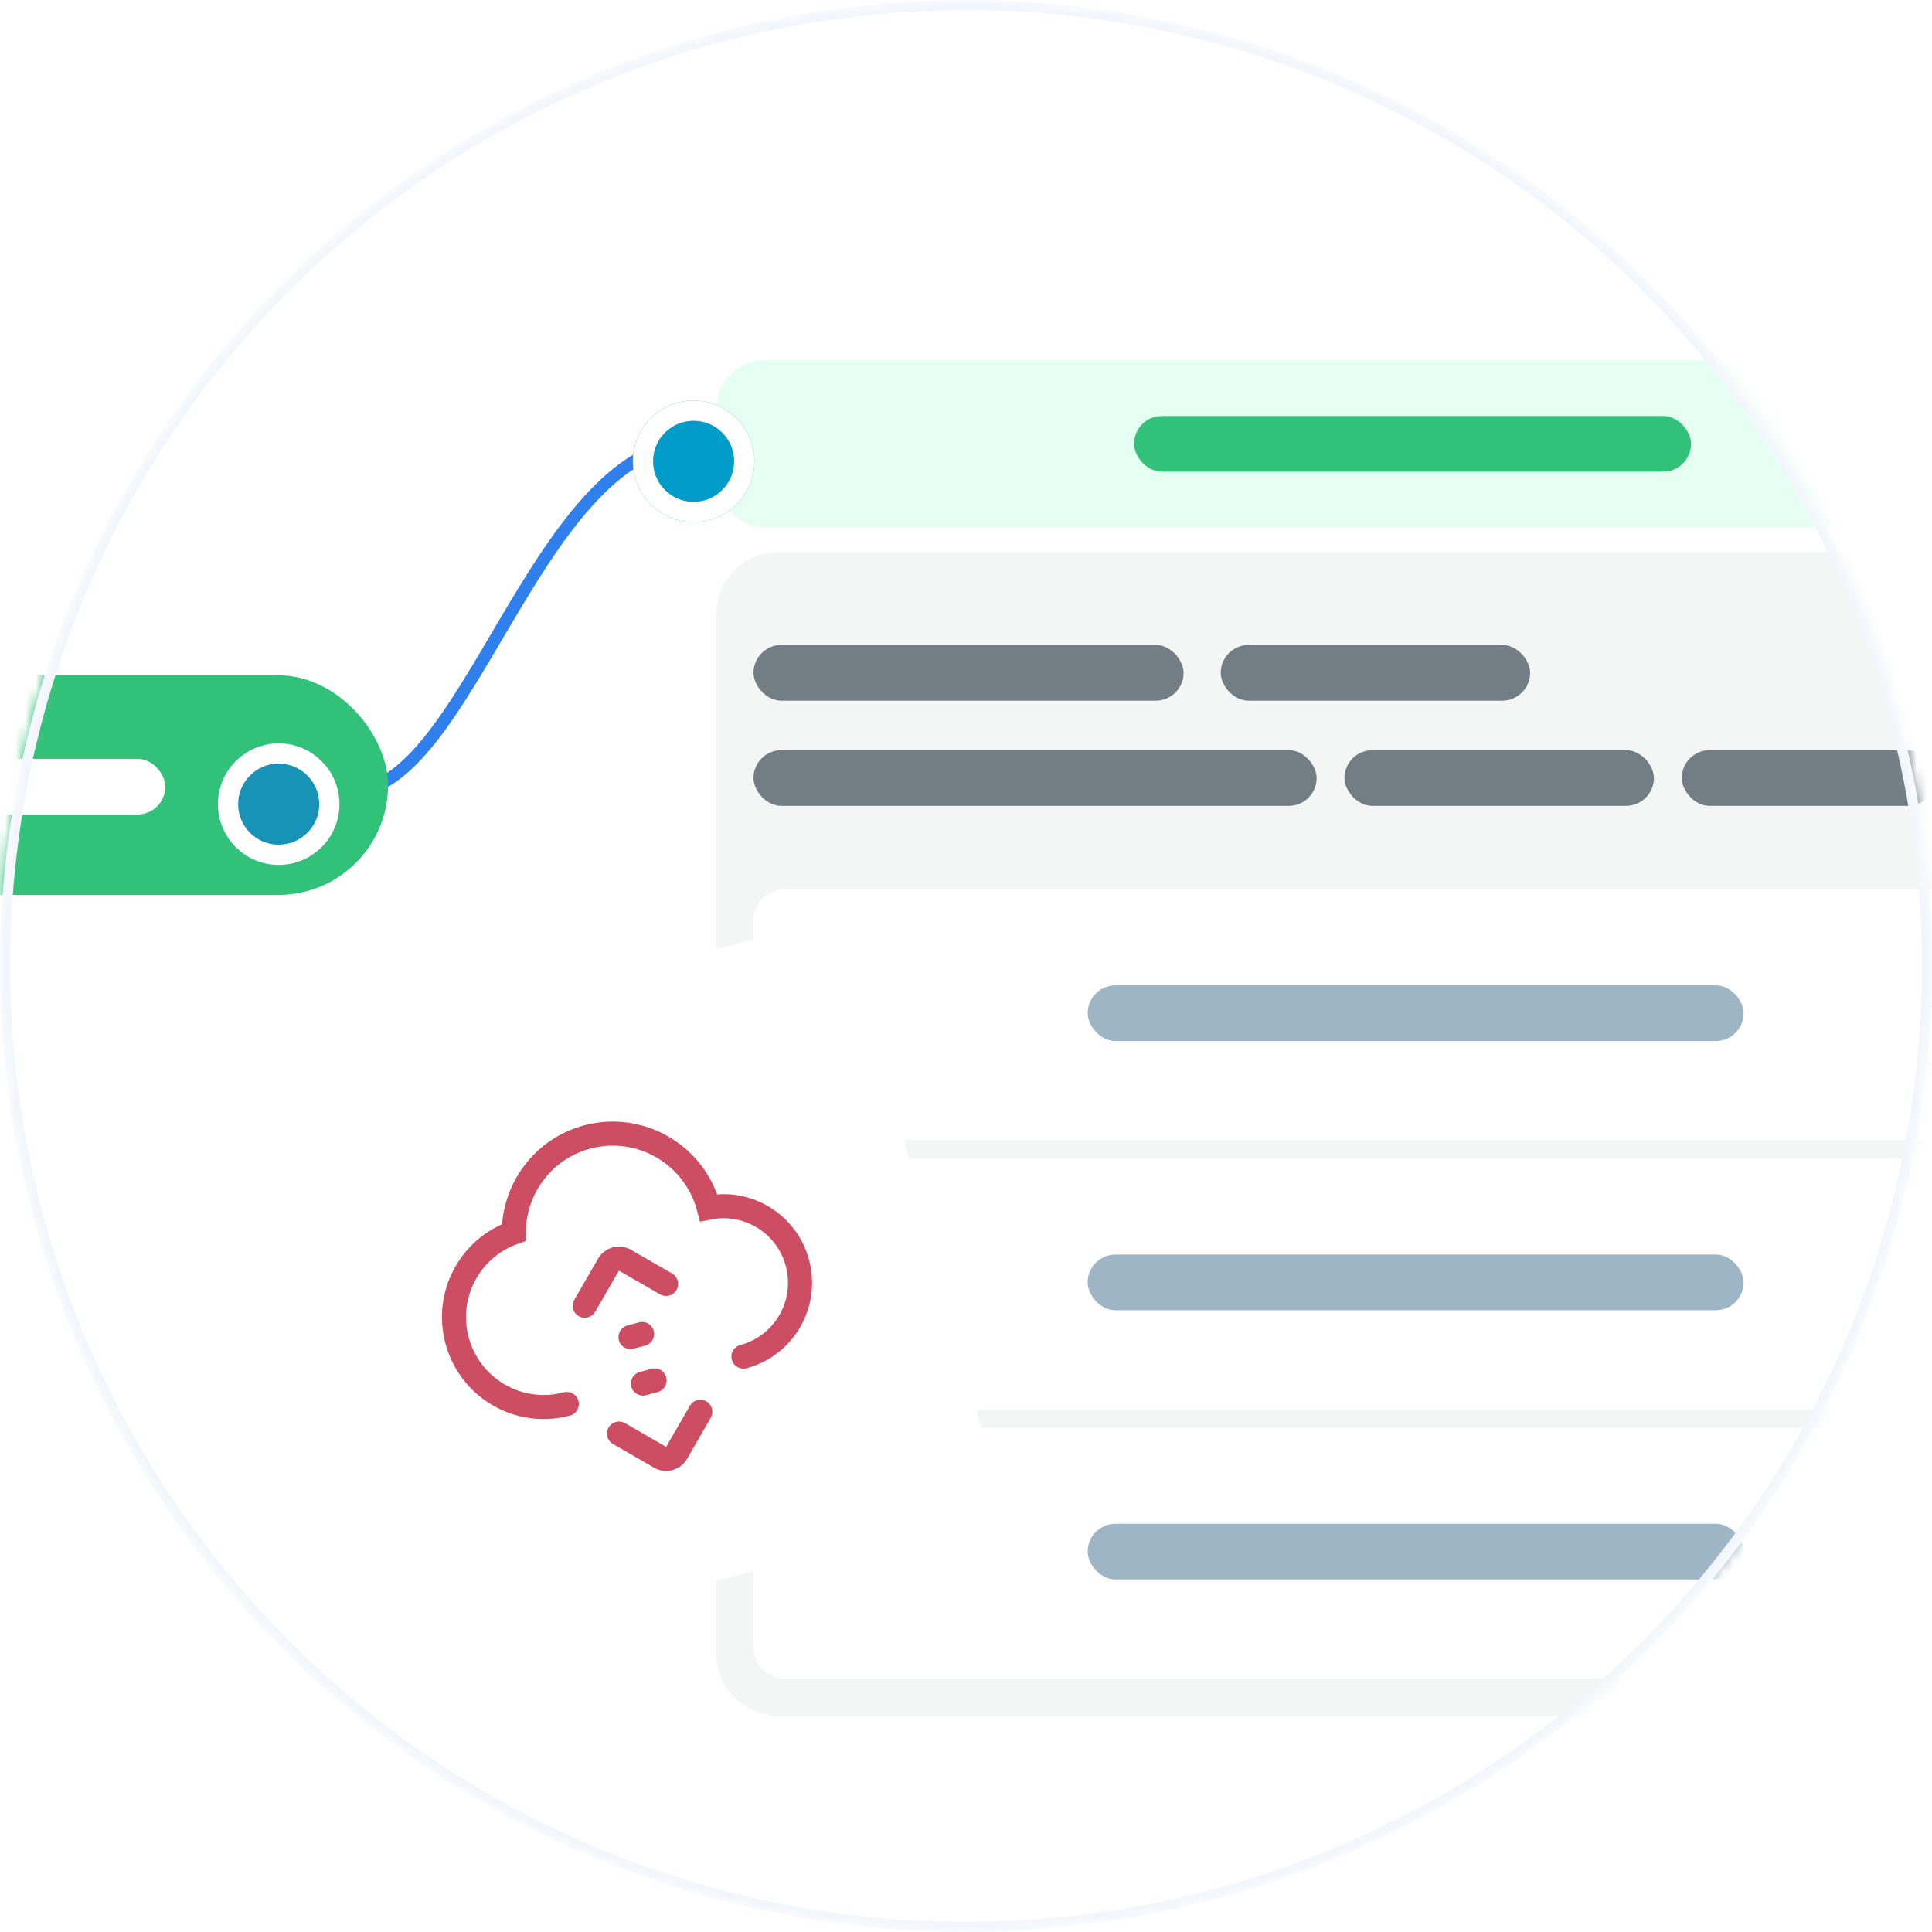 <svg xmlns="http://www.w3.org/2000/svg" width="190" height="190" fill="none"><mask id="a" width="190" height="190" x="0" y="0" maskUnits="userSpaceOnUse" style="mask-type:alpha"><circle cx="95" cy="95" r="94.5" fill="#fff" stroke="#F2F6FC"/></mask><g mask="url(#a)"><path stroke="#2F80ED" stroke-width="1.217" d="M33.754 77.867c12.169 1.08 18.563-33.649 34.445-34.421"/><g filter="url(#b)"><rect width="141.803" height="157.322" x="68.015" y="33" fill="#fff" rx="3.827"/></g><path fill="#F3F5F4" d="M70.449 60.387c0-3.361 2.725-6.086 6.086-6.086H201.906c3.361 0 6.086 2.725 6.086 6.086v102.244c0 3.362-2.725 6.086-6.086 6.086H76.535c-3.361 0-6.086-2.724-6.086-6.086V60.387Z" opacity=".9"/><rect width="136.934" height="16.432" x="70.449" y="35.434" fill="#E5FFF2" rx="4.65"/><rect width="54.774" height="5.477" x="111.529" y="40.912" fill="#31C178" rx="2.739"/><rect width="42.297" height="5.477" x="74.101" y="63.43" fill="#727D84" rx="2.739"/><rect width="55.382" height="5.477" x="74.101" y="73.776" fill="#727D84" rx="2.739"/><rect width="30.43" height="5.477" x="120.05" y="63.43" fill="#727D84" rx="2.739"/><rect width="30.43" height="5.477" x="132.222" y="73.776" fill="#727D84" rx="2.739"/><rect width="24.953" height="5.477" x="165.39" y="73.776" fill="#727D84" rx="2.739"/><rect width="30.43" height="5.477" x="168.129" y="175.716" fill="#9DB5C4" rx="2.739"/><path fill="#fff" d="M74.101 90.513c0-1.681 1.362-3.043 3.043-3.043H201.298c1.68 0 3.043 1.362 3.043 3.043v18.562c0 1.68-1.363 3.043-3.043 3.043H77.144c-1.681 0-3.043-1.363-3.043-3.043V90.513Z"/><g filter="url(#c)"><circle cx="195.104" cy="100.142" r="5.978" fill="#009CC9"/><circle cx="195.104" cy="100.142" r="4.982" stroke="#fff" stroke-width="1.993"/></g><g filter="url(#d)"><circle cx="68.211" cy="43.543" r="5.978" fill="#009CC9"/><circle cx="68.211" cy="43.543" r="4.982" stroke="#fff" stroke-width="1.993"/></g><rect width="64.511" height="5.477" x="106.965" y="96.903" fill="#9DB5C4" rx="2.739"/><path fill="#fff" d="M74.101 116.987c0-1.681 1.362-3.043 3.043-3.043H201.298c1.68 0 3.043 1.362 3.043 3.043v18.562c0 1.68-1.363 3.043-3.043 3.043H77.144c-1.681 0-3.043-1.363-3.043-3.043v-18.562ZM74.101 143.461c0-1.681 1.362-3.043 3.043-3.043H201.298c1.68 0 3.043 1.362 3.043 3.043v18.562c0 1.68-1.363 3.043-3.043 3.043H77.144c-1.681 0-3.043-1.363-3.043-3.043v-18.562Z"/><g filter="url(#e)"><circle cx="195.104" cy="126.616" r="5.978" fill="#009CC9"/><circle cx="195.104" cy="126.616" r="4.982" stroke="#fff" stroke-width="1.993"/></g><g filter="url(#f)"><circle cx="195.104" cy="153.09" r="5.978" fill="#009CC9"/><circle cx="195.104" cy="153.09" r="4.982" stroke="#fff" stroke-width="1.993"/></g><rect width="64.511" height="5.477" x="106.965" y="123.377" fill="#9DB5C4" rx="2.739"/><rect width="64.511" height="5.477" x="106.965" y="149.851" fill="#9DB5C4" rx="2.739"/><rect width="54.165" height="21.605" x="-16" y="66.41" fill="#31C178" rx="10.803"/><rect width="22.822" height="5.477" x="-6.567" y="74.626" fill="#fff" rx="2.739"/><g filter="url(#g)"><circle cx="27.407" cy="77.257" r="5.978" fill="#1693B6"/><circle cx="27.407" cy="77.257" r="4.982" stroke="#fff" stroke-width="1.993"/></g><g filter="url(#h)"><path fill="#fff" d="M26.812 112.291c-1.001-3.735 1.216-7.573 4.95-8.574l44.433-11.905c3.734-1.001 7.573 1.216 8.573 4.95L96.673 141.194c1.001 3.734-1.216 7.573-4.95 8.573l-44.433 11.906c-3.734 1.001-7.573-1.216-8.573-4.95l-11.906-44.432Z"/></g><path stroke="#CD4E62" stroke-linecap="round" stroke-miterlimit="10" stroke-width="2.366" d="M73.115 133.416c4.003-1.072 6.383-5.194 5.305-9.217-1.032-3.853-4.877-6.201-8.721-5.431l-.007-.027c-1.398-5.217-6.75-8.317-11.953-6.923-4.343 1.164-7.197 5.095-7.216 9.393-4.306 1.52-6.779 6.119-5.575 10.609 1.263 4.715 6.092 7.511 10.794 6.252M68.872 138.839l-2.336 4.047c-.327.566-1.05.759-1.616.433l-4.046-2.336"/><path stroke="#CD4E62" stroke-linecap="round" stroke-miterlimit="10" stroke-width="2.366" d="m57.506 128.414 2.336-4.046c.327-.566 1.05-.76 1.616-.433l4.046 2.336M63.23 136.065l1.143-.306M62.006 131.495l1.143-.307"/><circle cx="95" cy="95" r="94.5" stroke="#F2F6FC"/></g><defs><filter id="b" width="409.712" height="425.231" x="-65.939" y="-100.954" color-interpolation-filters="sRGB" filterUnits="userSpaceOnUse"><feFlood flood-opacity="0" result="BackgroundImageFix"/><feColorMatrix in="SourceAlpha" result="hardAlpha" values="0 0 0 0 0 0 0 0 0 0 0 0 0 0 0 0 0 0 127 0"/><feOffset/><feGaussianBlur stdDeviation="66.977"/><feColorMatrix values="0 0 0 0 0.667 0 0 0 0 0.776 0 0 0 0 0.827 0 0 0 0.42 0"/><feBlend in2="BackgroundImageFix" result="effect1_dropShadow_54_6076"/><feBlend in="SourceGraphic" in2="effect1_dropShadow_54_6076" result="shape"/></filter><filter id="c" width="20.477" height="20.477" x="184.865" y="91.73" color-interpolation-filters="sRGB" filterUnits="userSpaceOnUse"><feFlood flood-opacity="0" result="BackgroundImageFix"/><feColorMatrix in="SourceAlpha" result="hardAlpha" values="0 0 0 0 0 0 0 0 0 0 0 0 0 0 0 0 0 0 127 0"/><feOffset dy="1.826"/><feGaussianBlur stdDeviation="2.13"/><feComposite in2="hardAlpha" operator="out"/><feColorMatrix values="0 0 0 0 0 0 0 0 0 0 0 0 0 0 0 0 0 0 0.1 0"/><feBlend in2="BackgroundImageFix" result="effect1_dropShadow_54_6076"/><feBlend in="SourceGraphic" in2="effect1_dropShadow_54_6076" result="shape"/></filter><filter id="d" width="20.477" height="20.477" x="57.973" y="35.13" color-interpolation-filters="sRGB" filterUnits="userSpaceOnUse"><feFlood flood-opacity="0" result="BackgroundImageFix"/><feColorMatrix in="SourceAlpha" result="hardAlpha" values="0 0 0 0 0 0 0 0 0 0 0 0 0 0 0 0 0 0 127 0"/><feOffset dy="1.826"/><feGaussianBlur stdDeviation="2.13"/><feComposite in2="hardAlpha" operator="out"/><feColorMatrix values="0 0 0 0 0 0 0 0 0 0 0 0 0 0 0 0 0 0 0.1 0"/><feBlend in2="BackgroundImageFix" result="effect1_dropShadow_54_6076"/><feBlend in="SourceGraphic" in2="effect1_dropShadow_54_6076" result="shape"/></filter><filter id="e" width="20.477" height="20.477" x="184.865" y="118.204" color-interpolation-filters="sRGB" filterUnits="userSpaceOnUse"><feFlood flood-opacity="0" result="BackgroundImageFix"/><feColorMatrix in="SourceAlpha" result="hardAlpha" values="0 0 0 0 0 0 0 0 0 0 0 0 0 0 0 0 0 0 127 0"/><feOffset dy="1.826"/><feGaussianBlur stdDeviation="2.13"/><feComposite in2="hardAlpha" operator="out"/><feColorMatrix values="0 0 0 0 0 0 0 0 0 0 0 0 0 0 0 0 0 0 0.1 0"/><feBlend in2="BackgroundImageFix" result="effect1_dropShadow_54_6076"/><feBlend in="SourceGraphic" in2="effect1_dropShadow_54_6076" result="shape"/></filter><filter id="f" width="20.477" height="20.477" x="184.865" y="144.678" color-interpolation-filters="sRGB" filterUnits="userSpaceOnUse"><feFlood flood-opacity="0" result="BackgroundImageFix"/><feColorMatrix in="SourceAlpha" result="hardAlpha" values="0 0 0 0 0 0 0 0 0 0 0 0 0 0 0 0 0 0 127 0"/><feOffset dy="1.826"/><feGaussianBlur stdDeviation="2.13"/><feComposite in2="hardAlpha" operator="out"/><feColorMatrix values="0 0 0 0 0 0 0 0 0 0 0 0 0 0 0 0 0 0 0.1 0"/><feBlend in2="BackgroundImageFix" result="effect1_dropShadow_54_6076"/><feBlend in="SourceGraphic" in2="effect1_dropShadow_54_6076" result="shape"/></filter><filter id="g" width="20.477" height="20.477" x="17.168" y="68.845" color-interpolation-filters="sRGB" filterUnits="userSpaceOnUse"><feFlood flood-opacity="0" result="BackgroundImageFix"/><feColorMatrix in="SourceAlpha" result="hardAlpha" values="0 0 0 0 0 0 0 0 0 0 0 0 0 0 0 0 0 0 127 0"/><feOffset dy="1.826"/><feGaussianBlur stdDeviation="2.13"/><feComposite in2="hardAlpha" operator="out"/><feColorMatrix values="0 0 0 0 0 0 0 0 0 0 0 0 0 0 0 0 0 0 0.1 0"/><feBlend in2="BackgroundImageFix" result="effect1_dropShadow_54_6076"/><feBlend in="SourceGraphic" in2="effect1_dropShadow_54_6076" result="shape"/></filter><filter id="h" width="150.342" height="150.342" x="-13.428" y="51.571" color-interpolation-filters="sRGB" filterUnits="userSpaceOnUse"><feFlood flood-opacity="0" result="BackgroundImageFix"/><feColorMatrix in="SourceAlpha" result="hardAlpha" values="0 0 0 0 0 0 0 0 0 0 0 0 0 0 0 0 0 0 127 0"/><feOffset/><feGaussianBlur stdDeviation="20"/><feColorMatrix values="0 0 0 0 0.667 0 0 0 0 0.776 0 0 0 0 0.827 0 0 0 0.3 0"/><feBlend in2="BackgroundImageFix" result="effect1_dropShadow_54_6076"/><feBlend in="SourceGraphic" in2="effect1_dropShadow_54_6076" result="shape"/></filter></defs></svg>